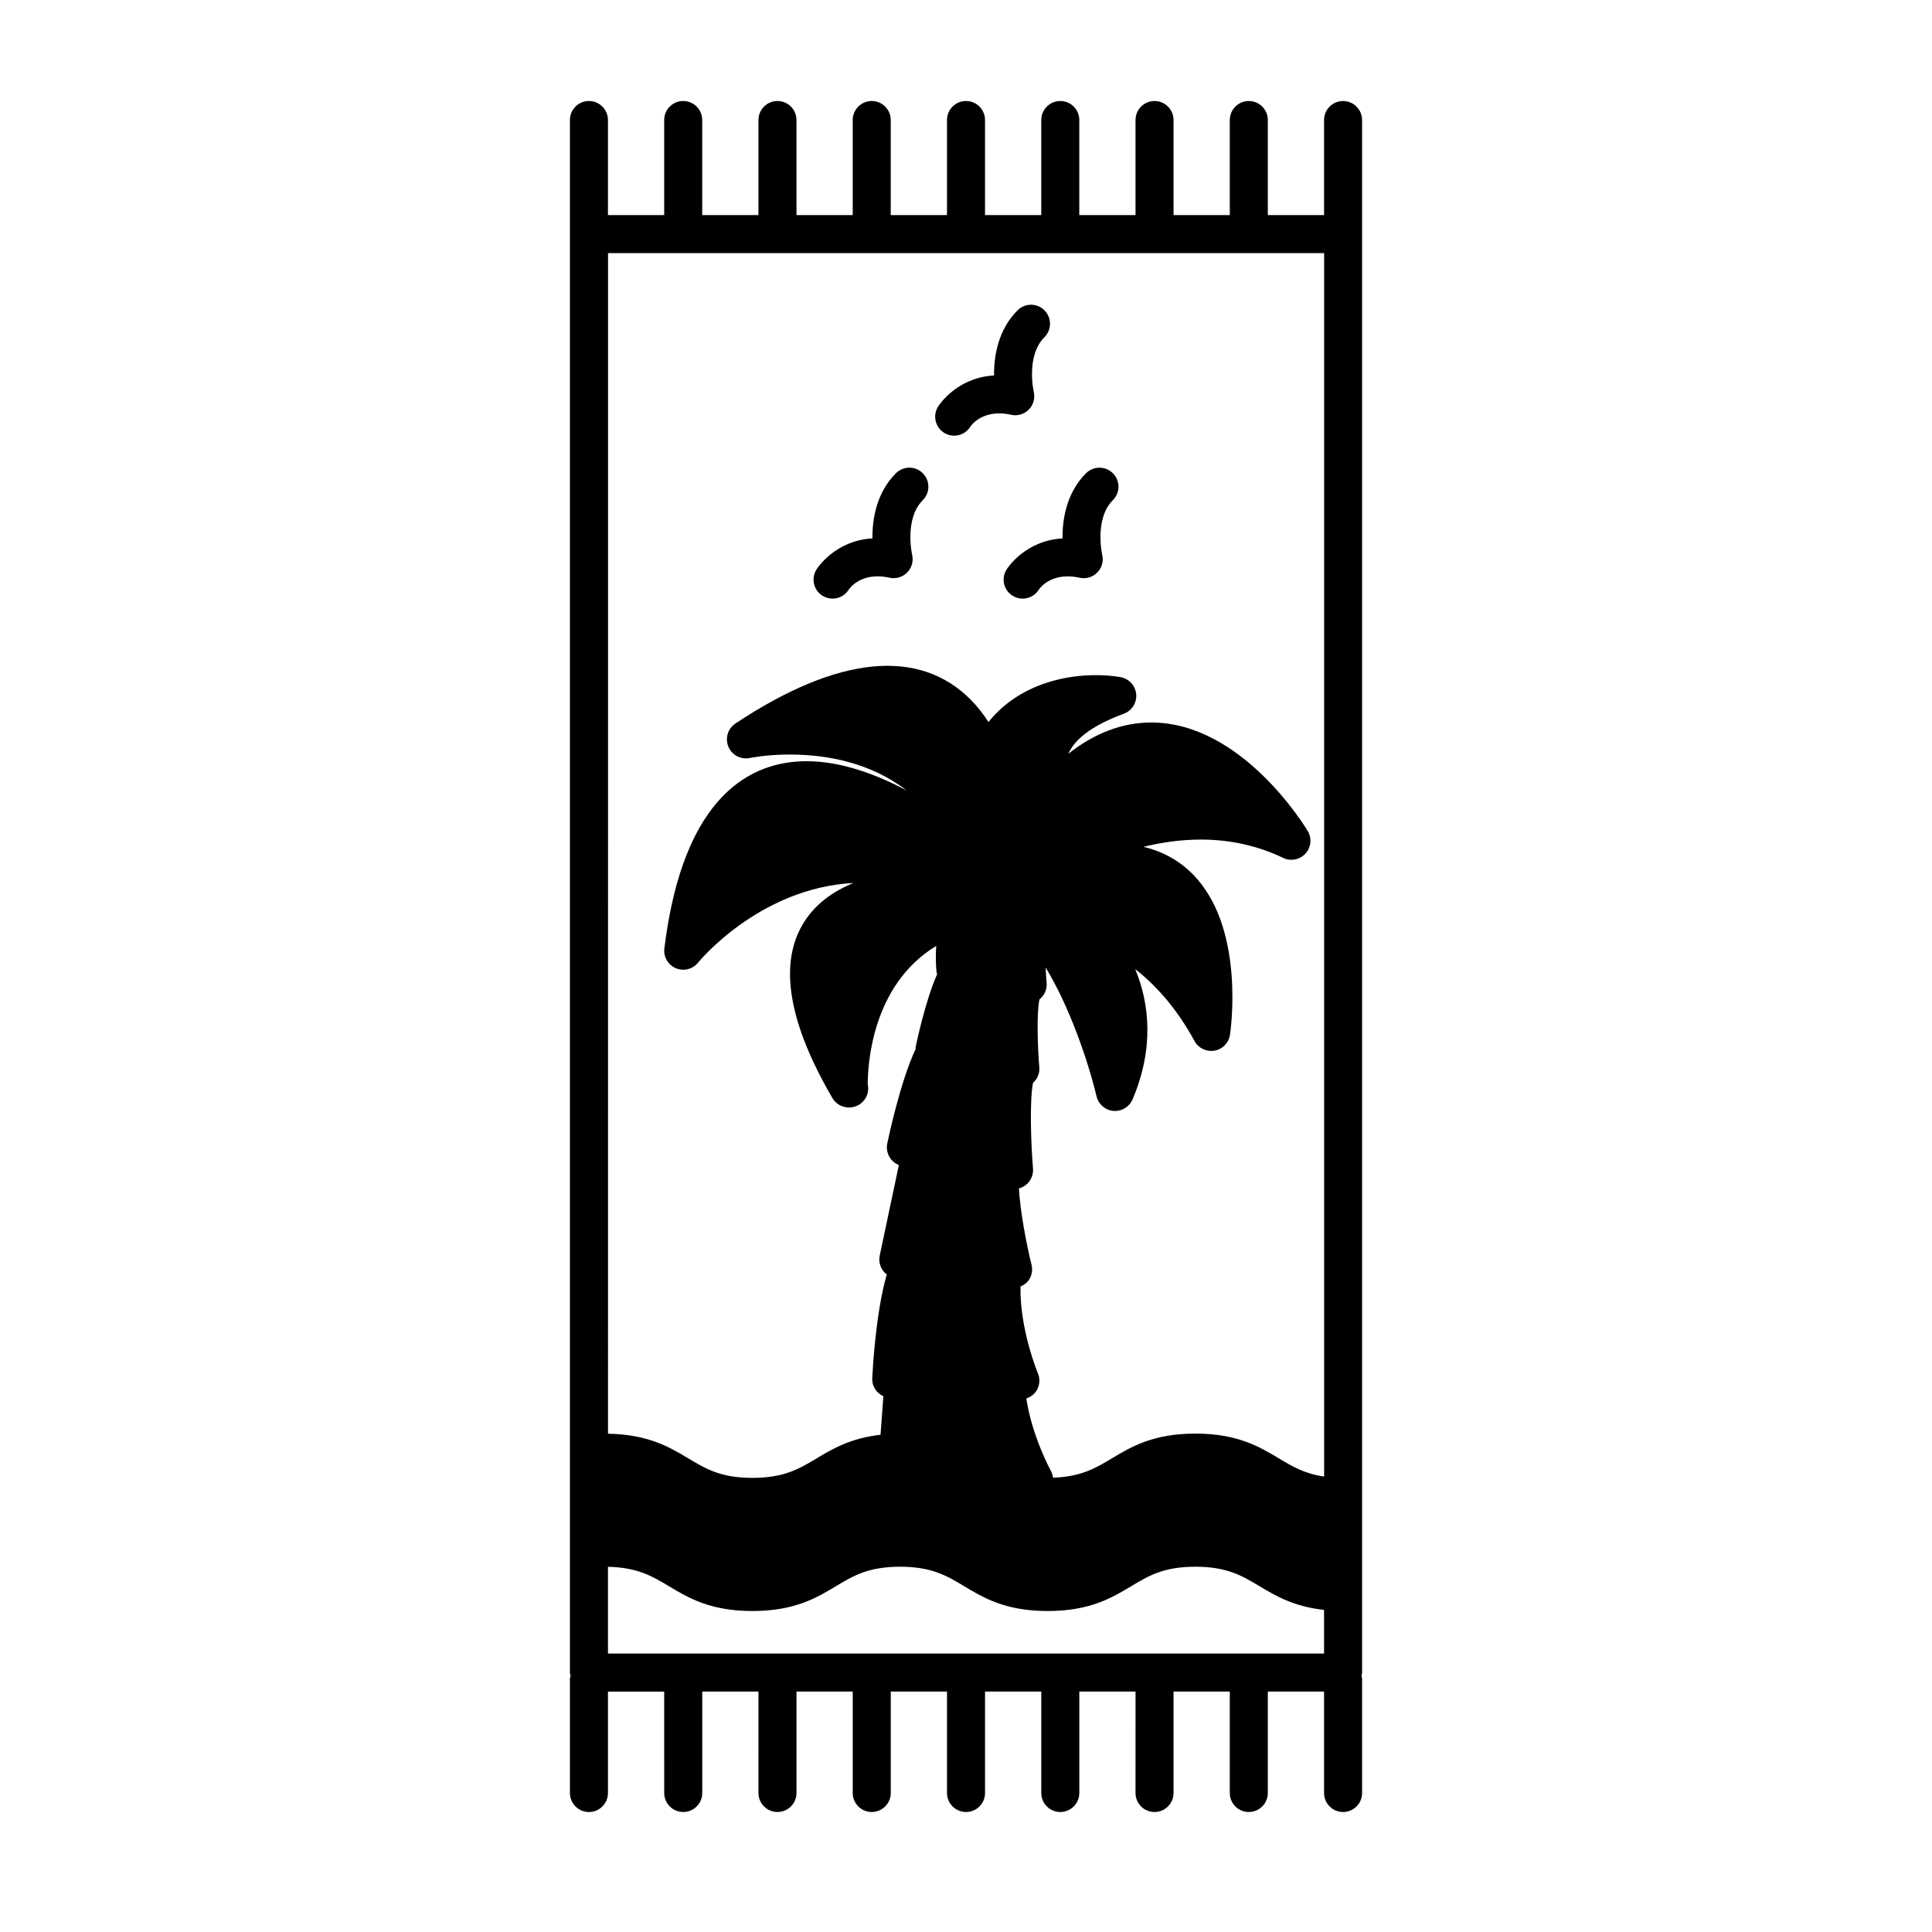 <?xml version="1.0" encoding="UTF-8"?>
<!-- Uploaded to: ICON Repo, www.iconrepo.com, Generator: ICON Repo Mixer Tools -->
<svg fill="#000000" width="800px" height="800px" version="1.1" viewBox="144 144 512 512" xmlns="http://www.w3.org/2000/svg">
 <g>
  <path d="m499.93 170.77c-2.785 0-5.039 2.258-5.039 5.039v25.191h-14.906v-25.191c0-2.781-2.254-5.039-5.039-5.039s-5.039 2.258-5.039 5.039v25.191h-14.906v-25.191c0-2.781-2.254-5.039-5.039-5.039-2.785 0-5.039 2.258-5.039 5.039v25.191h-14.898v-25.191c0-2.781-2.254-5.039-5.039-5.039-2.785 0-5.039 2.258-5.039 5.039v25.191l-14.906-0.004v-25.191c0-2.781-2.254-5.039-5.039-5.039s-5.039 2.258-5.039 5.039v25.191h-14.906v-25.191c0-2.781-2.258-5.039-5.039-5.039s-5.039 2.258-5.039 5.039v25.191h-14.902v-25.191c0-2.781-2.258-5.039-5.039-5.039s-5.039 2.258-5.039 5.039v25.191h-14.902v-25.191c0-2.781-2.258-5.039-5.039-5.039s-5.039 2.258-5.039 5.039v25.191h-14.902v-25.191c0-2.781-2.258-5.039-5.039-5.039s-5.039 2.258-5.039 5.039v411.45c0 0.301 0.121 0.555 0.172 0.84-0.051 0.289-0.172 0.539-0.172 0.84v30.23c0 2.785 2.258 5.039 5.039 5.039s5.039-2.254 5.039-5.039v-26.875h14.902l0.008 26.871c0 2.785 2.258 5.039 5.039 5.039s5.039-2.254 5.039-5.039v-26.875h14.902l-0.004 26.875c0 2.785 2.258 5.039 5.039 5.039s5.039-2.254 5.039-5.039v-26.875h14.902v26.875c0 2.785 2.258 5.039 5.039 5.039s5.039-2.254 5.039-5.039v-26.875h14.906v26.875c0 2.785 2.258 5.039 5.039 5.039s5.039-2.254 5.039-5.039v-26.875h14.906v26.875c0 2.785 2.254 5.039 5.039 5.039s5.039-2.254 5.039-5.039v-26.875h14.898l-0.004 26.875c0 2.785 2.254 5.039 5.039 5.039 2.785 0 5.039-2.254 5.039-5.039v-26.875h14.906v26.875c0 2.785 2.254 5.039 5.039 5.039s5.039-2.254 5.039-5.039v-26.875h14.906v26.875c0 2.785 2.254 5.039 5.039 5.039 2.785 0 5.039-2.254 5.039-5.039v-30.23c0-0.301-0.117-0.555-0.168-0.84 0.051-0.289 0.168-0.539 0.168-0.84l-0.004-381.21v-30.23c0-2.777-2.25-5.035-5.035-5.035zm-5.039 411.44h-189.77v-22.988c7.785 0.16 11.684 2.453 16.125 5.125 5.144 3.09 10.977 6.59 22.152 6.59 11.18 0 17.008-3.496 22.156-6.59 4.606-2.766 8.586-5.148 16.973-5.148 8.383 0 12.363 2.387 16.969 5.148 5.144 3.09 10.977 6.59 22.148 6.59 11.184 0 17.012-3.496 22.164-6.59 4.609-2.766 8.59-5.148 16.977-5.148s12.367 2.387 16.977 5.148c4.309 2.586 9.133 5.426 17.125 6.297zm0-46.906c-5.152-0.754-8.367-2.656-11.941-4.797-5.148-3.09-10.984-6.59-22.164-6.59s-17.012 3.496-22.164 6.59c-4.328 2.602-8.152 4.836-15.551 5.098-0.082-0.605-0.25-1.211-0.562-1.785-0.059-0.102-5.023-9.195-6.516-19.211 1.266-0.43 2.344-1.301 2.938-2.508 0.641-1.309 0.684-2.832 0.121-4.172-0.055-0.121-4.848-11.707-4.606-22.988 0.945-0.414 1.789-1.023 2.336-1.914 0.699-1.148 0.91-2.523 0.59-3.828-1.32-5.375-3.055-14.359-3.34-20.258 2.359-0.629 3.926-2.848 3.723-5.281-0.523-6.344-0.938-17.562-0.012-22.656 1.129-1.027 1.812-2.492 1.688-4.102-0.43-5.125-0.762-14.289 0.031-18.043 1.273-1.023 2.047-2.606 1.906-4.316-0.105-1.215-0.191-2.641-0.262-4.133 6.168 10.078 11.133 24.312 13.496 34.145 0.516 2.117 2.316 3.668 4.488 3.844 0.137 0.016 0.277 0.02 0.414 0.02 2.004 0 3.844-1.199 4.641-3.066 5.738-13.539 4.504-25.336 0.699-34.535 5.68 4.473 11.117 10.609 15.707 19.059 1.031 1.898 3.148 2.918 5.301 2.559 2.133-0.371 3.789-2.07 4.106-4.211 0.168-1.082 3.875-26.672-8.555-41.125-3.797-4.418-8.613-7.324-14.379-8.68 4.82-1.18 9.961-1.926 15.23-1.926 7.758 0 15.094 1.637 21.809 4.863 1.988 0.957 4.402 0.492 5.898-1.145 1.5-1.641 1.75-4.074 0.605-5.984-0.707-1.176-17.469-28.758-41.457-28.758-7.652 0-15 2.793-21.992 8.277 1.57-3.473 5.562-7.238 14.715-10.605 2.133-0.785 3.473-2.902 3.273-5.164-0.195-2.262-1.891-4.117-4.121-4.519-8.613-1.547-25.113-0.449-35.023 11.879-1.379-2.117-2.938-4.125-4.727-5.934-13.609-13.672-35.023-11.805-62.348 6.344-2.016 1.34-2.785 3.926-1.848 6.152 0.941 2.231 3.352 3.477 5.707 2.969 0.039-0.004 4.301-0.91 10.496-0.91 9.707 0 21.297 2.039 31.07 9.539-8.125-4.324-17.457-7.769-26.555-7.769-14.414 0-32.652 8.605-37.691 49.605-0.273 2.238 0.969 4.383 3.043 5.254 2.074 0.883 4.481 0.266 5.891-1.484 0.16-0.207 16.207-19.824 41.23-21.105-5.586 2.238-10.52 5.762-13.648 11.211-6.152 10.707-3.457 26.113 8.012 45.781 0.922 1.578 2.594 2.5 4.352 2.5 0.031 0 0.066-0.004 0.102 0 2.781 0 5.039-2.254 5.039-5.039 0-0.379-0.039-0.746-0.121-1.109-0.016-4.758 0.941-26.262 18.156-36.664-0.266 3.492 0.012 6.34 0.07 6.871 0.023 0.215 0.105 0.418 0.16 0.629-3.094 6.961-5.426 17.996-5.699 19.34-0.035 0.176 0 0.344-0.016 0.523-4.106 8.676-7.359 24.312-7.5 25.008-0.469 2.289 0.695 4.602 2.816 5.582 0.09 0.039 0.172 0.07 0.258 0.109l-5.074 24.008c-0.406 1.941 0.379 3.859 1.875 5.008-2.938 9.996-3.762 25.547-3.859 27.492-0.102 2.102 1.129 3.926 2.949 4.766l-0.746 10.211c-7.894 0.891-12.695 3.707-16.969 6.277-4.606 2.766-8.586 5.148-16.973 5.148-8.383 0-12.363-2.387-16.969-5.148-5.008-3.008-10.707-6.379-21.312-6.555l0.008-312.87h189.77v324.23z"/>
  <path d="m410.73 294.96c-1.461 2.367-0.734 5.473 1.633 6.934 0.828 0.508 1.742 0.75 2.644 0.75 1.688 0 3.336-0.848 4.293-2.387 0.031-0.047 3.102-4.848 10.801-3.152 1.703 0.383 3.465-0.145 4.691-1.387 1.215-1.238 1.707-3.023 1.301-4.715-0.02-0.098-2.121-9.496 2.836-14.461 1.969-1.969 1.969-5.152 0-7.125-1.969-1.969-5.152-1.969-7.125 0-5.188 5.195-6.273 12.176-6.227 17.262-9.961 0.59-14.617 7.906-14.848 8.281z"/>
  <path d="m361.99 301.89c0.828 0.508 1.738 0.75 2.644 0.75 1.688 0 3.336-0.848 4.293-2.387 0.031-0.051 3.125-4.863 10.797-3.152 1.691 0.379 3.465-0.145 4.691-1.387 1.219-1.238 1.715-3.023 1.305-4.715-0.02-0.098-2.121-9.496 2.836-14.461 1.969-1.969 1.969-5.152 0-7.125-1.969-1.969-5.152-1.969-7.125 0-5.195 5.195-6.273 12.176-6.231 17.262-9.957 0.59-14.609 7.906-14.844 8.277-1.473 2.375-0.734 5.477 1.633 6.938z"/>
  <path d="m394.22 258.71c0.828 0.508 1.738 0.75 2.644 0.75 1.688 0 3.336-0.848 4.293-2.387 0.023-0.051 3.09-4.867 10.801-3.152 1.703 0.383 3.465-0.145 4.691-1.387 1.215-1.238 1.707-3.023 1.301-4.715-0.02-0.098-2.121-9.496 2.836-14.461 1.969-1.969 1.969-5.152 0-7.125-1.969-1.969-5.152-1.969-7.125 0-5.188 5.195-6.273 12.176-6.227 17.262-9.957 0.59-14.609 7.906-14.844 8.277-1.469 2.367-0.738 5.469 1.629 6.938z"/>
 </g>
</svg>